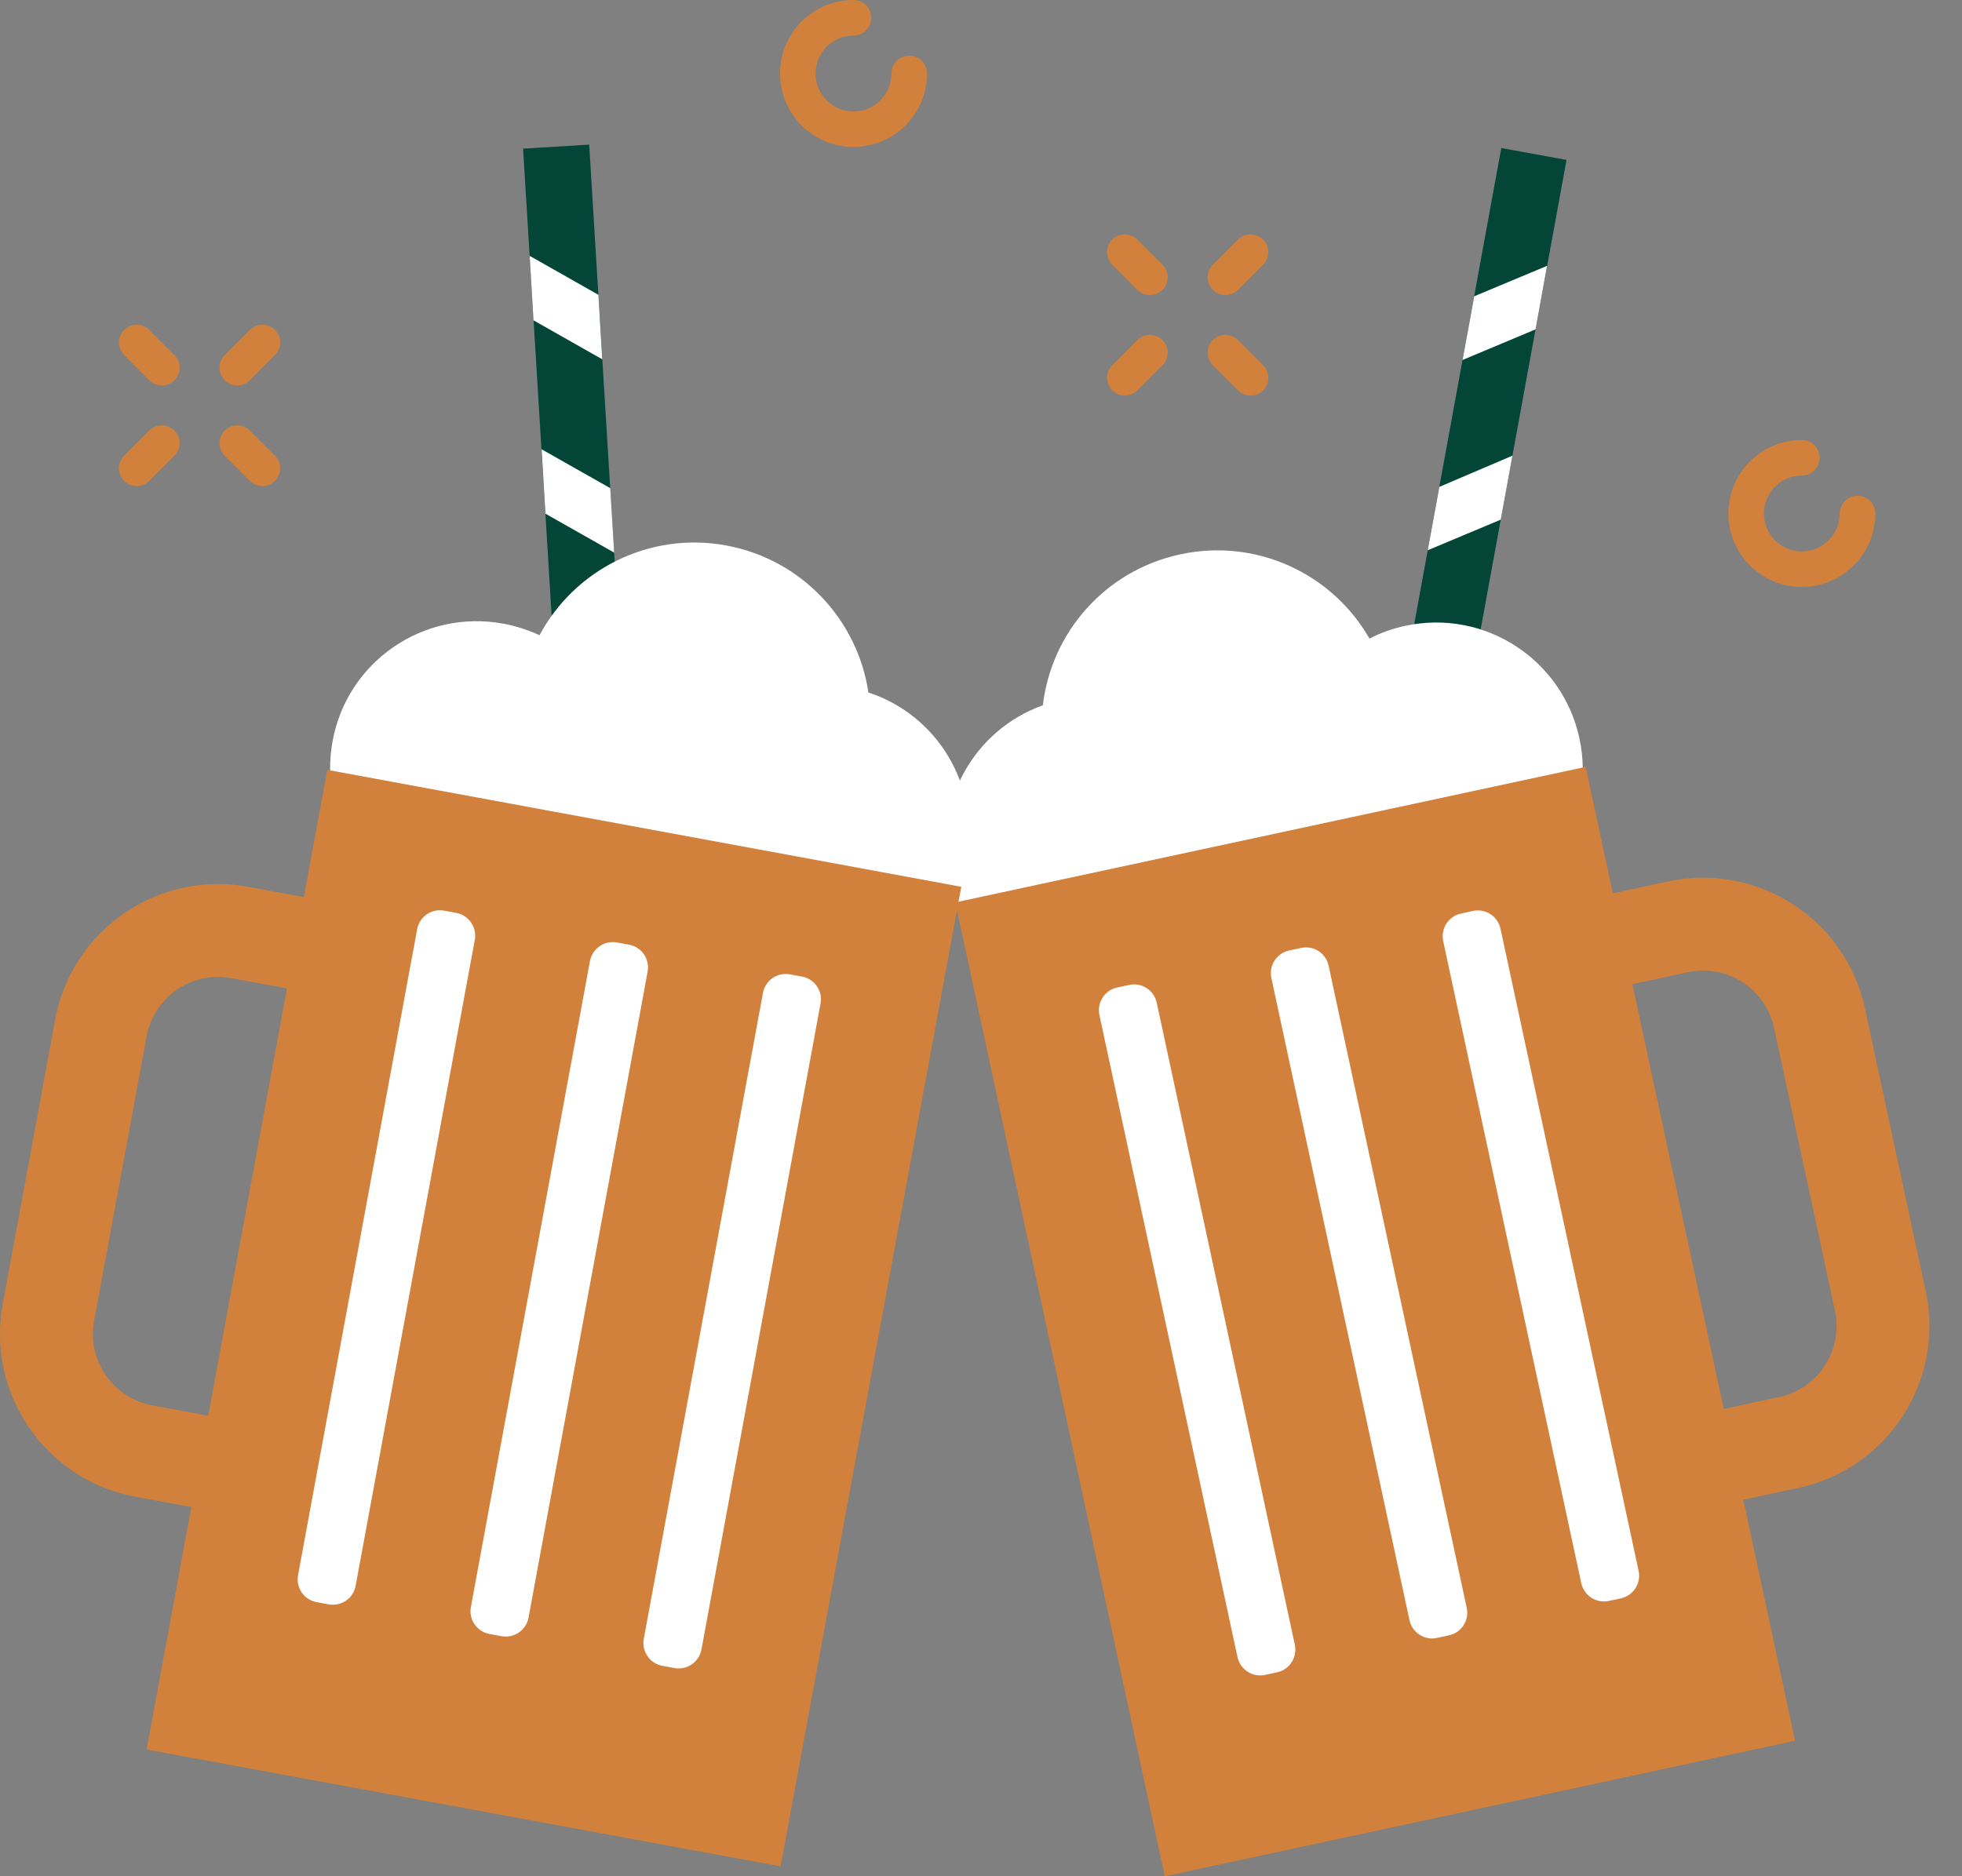 <svg xmlns="http://www.w3.org/2000/svg" fill="none" viewBox="0 0 23 22" height="22" width="23">
<rect x="0" y="0" width="23" height="22" fill="#808080" stroke="none"/>
<g id="Flavor Icon â€“ Classic Root Beer">
<g id="Straws">
<path fill="#034638" d="M17.599 1.736L14.134 20.691L14.898 20.831L18.364 1.875L17.599 1.736Z" id="Vector"></path>
<path fill="white" d="M17.282 3.474L17.145 4.221L18.001 3.862L18.136 3.117L17.282 3.474Z" id="Vector_2"></path>
<path fill="white" d="M16.873 5.709L16.737 6.452L17.593 6.093L17.73 5.343L16.873 5.709Z" id="Vector_3"></path>
<path fill="white" d="M16.471 7.941L16.335 8.686L17.189 8.329L17.325 7.584L16.471 7.941Z" id="Vector_4"></path>
<path fill="white" d="M16.064 10.176L15.929 10.921L16.783 10.563L16.919 9.818L16.064 10.176Z" id="Vector_5"></path>
<path fill="white" d="M15.657 12.41L15.521 13.155L16.376 12.797L16.512 12.053L15.657 12.41Z" id="Vector_6"></path>
<path fill="white" d="M15.251 14.645L15.115 15.389L15.97 15.032L16.105 14.287L15.251 14.645Z" id="Vector_7"></path>
<path fill="white" d="M14.844 16.878L14.708 17.623L15.563 17.265L15.698 16.52L14.844 16.878Z" id="Vector_8"></path>
<path fill="white" d="M14.438 19.112L14.302 19.857L15.156 19.5L15.292 18.755L14.438 19.112Z" id="Vector_9"></path>
<path fill="#034638" d="M6.907 1.696L6.132 1.743L7.307 20.977L8.083 20.93L6.907 1.696Z" id="Vector_10"></path>
<path fill="white" d="M7.015 3.457L7.06 4.213L6.254 3.756L6.209 3L7.015 3.457Z" id="Vector_11"></path>
<path fill="white" d="M7.154 5.724L7.2 6.48L6.394 6.023L6.349 5.268L7.154 5.724Z" id="Vector_12"></path>
<path fill="white" d="M7.287 7.992L7.333 8.748L6.527 8.291L6.481 7.535L7.287 7.992Z" id="Vector_13"></path>
<path fill="white" d="M7.424 10.259L7.469 11.014L6.664 10.557L6.618 9.802L7.424 10.259Z" id="Vector_14"></path>
<path fill="white" d="M7.561 12.525L7.606 13.281L6.8 12.824L6.755 12.068L7.561 12.525Z" id="Vector_15"></path>
<path fill="white" d="M7.696 14.792L7.742 15.547L6.936 15.091L6.891 14.335L7.696 14.792Z" id="Vector_16"></path>
<path fill="white" d="M7.834 17.059L7.88 17.815L7.074 17.358L7.028 16.602L7.834 17.059Z" id="Vector_17"></path>
<path fill="white" d="M7.97 19.326L8.015 20.082L7.21 19.625L7.164 18.869L7.97 19.326Z" id="Vector_18"></path>
</g>
<g id="Mug">
<path fill="white" d="M17.198 10.696C16.562 10.834 15.933 10.6 15.537 10.139C15.299 10.327 15.018 10.463 14.703 10.531C14.592 10.554 14.486 10.569 14.378 10.575C14.163 11.063 13.727 11.442 13.167 11.563C12.239 11.763 11.326 11.173 11.126 10.246C10.945 9.395 11.426 8.555 12.225 8.27C12.325 7.419 12.952 6.69 13.836 6.5C14.734 6.306 15.622 6.731 16.054 7.488C16.183 7.421 16.325 7.369 16.475 7.338C17.402 7.138 18.315 7.73 18.515 8.657C18.716 9.583 18.126 10.498 17.198 10.696Z" id="Vector_19"></path>
<path fill="#D1813B" d="M22.575 15.141L21.862 11.824C21.637 10.778 20.604 10.11 19.558 10.335L18.907 10.475L18.588 8.992L11.199 10.581L13.654 22L21.043 20.411L20.436 17.585L21.087 17.445C22.132 17.22 22.8 16.187 22.575 15.141ZM20.858 16.381L20.207 16.52L19.136 11.54L19.787 11.4C20.245 11.301 20.699 11.594 20.797 12.053L21.511 15.37C21.609 15.829 21.316 16.282 20.858 16.381Z" id="Vector_20"></path>
<path fill="white" d="M13.237 11.549L13.097 11.579C12.95 11.61 12.857 11.755 12.888 11.901L14.507 19.431C14.539 19.577 14.683 19.671 14.83 19.639L14.97 19.609C15.117 19.578 15.21 19.433 15.179 19.286L13.56 11.757C13.528 11.61 13.384 11.517 13.237 11.549Z" id="Vector_21"></path>
<path fill="white" d="M15.253 11.115L15.112 11.145C14.966 11.177 14.872 11.321 14.904 11.468L16.523 18.997C16.554 19.144 16.699 19.237 16.845 19.206L16.986 19.175C17.133 19.144 17.226 18.999 17.194 18.853L15.575 11.323C15.544 11.177 15.399 11.083 15.253 11.115Z" id="Vector_22"></path>
<path fill="white" d="M17.267 10.681L17.127 10.712C16.98 10.743 16.887 10.888 16.918 11.034L18.537 18.564C18.569 18.71 18.713 18.804 18.86 18.772L19 18.742C19.147 18.71 19.241 18.566 19.209 18.419L17.59 10.89C17.559 10.743 17.414 10.65 17.267 10.681Z" id="Vector_23"></path>
</g>
<g id="Mug-2">
<path fill="white" d="M11.33 10.06C11.159 10.992 10.263 11.609 9.331 11.438C8.766 11.332 8.318 10.965 8.091 10.483C7.985 10.481 7.876 10.469 7.766 10.45C7.449 10.392 7.163 10.264 6.92 10.083C6.538 10.556 5.917 10.809 5.277 10.69C4.343 10.519 3.726 9.623 3.899 8.689C4.07 7.757 4.966 7.14 5.9 7.313C6.05 7.34 6.192 7.388 6.325 7.448C6.736 6.679 7.612 6.229 8.514 6.396C9.402 6.56 10.055 7.273 10.18 8.12C10.984 8.382 11.489 9.206 11.33 10.06Z" id="Vector_24"></path>
<path fill="#D1813B" d="M3.837 9.027L3.562 10.519L2.907 10.398C1.855 10.204 0.842 10.902 0.647 11.954L0.032 15.291C-0.162 16.343 0.536 17.356 1.588 17.55L2.243 17.671L1.719 20.514L9.151 21.884L11.269 10.398L3.837 9.027ZM1.786 16.479C1.325 16.394 1.018 15.95 1.103 15.488L1.719 12.151C1.804 11.69 2.248 11.384 2.709 11.469L3.364 11.59L2.441 16.6L1.786 16.479Z" id="Vector_25"></path>
<path fill="white" d="M7.765 19.533L7.907 19.559C8.054 19.586 8.196 19.488 8.223 19.341L9.619 11.767C9.647 11.62 9.549 11.478 9.402 11.451L9.26 11.425C9.113 11.398 8.971 11.495 8.944 11.643L7.547 19.216C7.52 19.364 7.618 19.506 7.765 19.533Z" id="Vector_26"></path>
<path fill="white" d="M5.738 19.159L5.879 19.185C6.027 19.212 6.169 19.115 6.196 18.967L7.592 11.393C7.619 11.246 7.522 11.104 7.374 11.077L7.233 11.051C7.085 11.024 6.944 11.121 6.916 11.269L5.52 18.843C5.493 18.99 5.59 19.132 5.738 19.159Z" id="Vector_27"></path>
<path fill="white" d="M3.712 18.786L3.853 18.812C4.001 18.839 4.142 18.742 4.169 18.594L5.566 11.02C5.593 10.873 5.495 10.731 5.348 10.704L5.206 10.678C5.059 10.651 4.917 10.748 4.89 10.896L3.494 18.47C3.467 18.617 3.564 18.759 3.712 18.786Z" id="Vector_28"></path>
</g>
<path fill="#D1813B" d="M21.122 6.882C20.647 6.882 20.261 6.496 20.261 6.021C20.261 5.546 20.647 5.159 21.122 5.159C21.238 5.159 21.331 5.252 21.331 5.367C21.331 5.483 21.238 5.576 21.122 5.576C20.877 5.576 20.678 5.776 20.678 6.021C20.678 6.266 20.877 6.466 21.122 6.466C21.368 6.466 21.567 6.266 21.567 6.021C21.567 5.906 21.661 5.812 21.776 5.812C21.891 5.812 21.984 5.906 21.984 6.021C21.984 6.496 21.598 6.882 21.122 6.882Z" id="Vector_29"></path>
<path fill="#D1813B" d="M1.898 4.52C1.844 4.52 1.791 4.499 1.75 4.458L1.456 4.163C1.374 4.082 1.374 3.95 1.456 3.869C1.537 3.787 1.669 3.787 1.75 3.869L2.045 4.164C2.127 4.245 2.127 4.377 2.045 4.458C2.005 4.499 1.951 4.52 1.898 4.52Z" id="Vector_30"></path>
<path fill="#D1813B" d="M3.076 5.699C3.023 5.699 2.97 5.679 2.929 5.638L2.634 5.343C2.553 5.262 2.553 5.13 2.634 5.048C2.716 4.967 2.848 4.967 2.929 5.048L3.224 5.343C3.305 5.425 3.305 5.557 3.224 5.638C3.183 5.679 3.13 5.699 3.076 5.699Z" id="Vector_31"></path>
<path fill="#D1813B" d="M1.603 5.699C1.55 5.699 1.496 5.679 1.456 5.638C1.374 5.557 1.374 5.425 1.456 5.343L1.75 5.048C1.832 4.967 1.964 4.967 2.045 5.048C2.127 5.13 2.127 5.262 2.045 5.343L1.75 5.638C1.71 5.679 1.656 5.699 1.603 5.699Z" id="Vector_32"></path>
<path fill="#D1813B" d="M2.782 4.52C2.728 4.52 2.675 4.499 2.634 4.458C2.553 4.377 2.553 4.245 2.634 4.164L2.929 3.869C3.011 3.787 3.142 3.787 3.224 3.869C3.305 3.95 3.305 4.082 3.224 4.163L2.929 4.458C2.888 4.499 2.835 4.52 2.782 4.52Z" id="Vector_33"></path>
<path fill="#D1813B" d="M13.481 3.46C13.427 3.46 13.374 3.44 13.333 3.399L13.039 3.104C12.957 3.022 12.957 2.89 13.039 2.809C13.12 2.728 13.252 2.728 13.333 2.809L13.628 3.104C13.71 3.186 13.71 3.318 13.628 3.399C13.588 3.44 13.534 3.46 13.481 3.46Z" id="Vector_34"></path>
<path fill="#D1813B" d="M14.661 4.639C14.607 4.639 14.554 4.618 14.513 4.578L14.218 4.283C14.137 4.201 14.137 4.069 14.218 3.988C14.3 3.906 14.432 3.906 14.513 3.988L14.808 4.283C14.889 4.364 14.889 4.496 14.808 4.578C14.767 4.618 14.714 4.639 14.661 4.639Z" id="Vector_35"></path>
<path fill="#D1813B" d="M13.186 4.639C13.133 4.639 13.079 4.618 13.039 4.578C12.957 4.496 12.957 4.364 13.039 4.283L13.333 3.988C13.415 3.906 13.547 3.906 13.628 3.988C13.71 4.069 13.71 4.201 13.628 4.283L13.333 4.578C13.293 4.618 13.239 4.639 13.186 4.639Z" id="Vector_36"></path>
<path fill="#D1813B" d="M14.366 3.46C14.312 3.46 14.259 3.44 14.218 3.399C14.137 3.318 14.137 3.186 14.218 3.104L14.513 2.809C14.595 2.728 14.726 2.728 14.808 2.809C14.889 2.89 14.889 3.022 14.808 3.104L14.513 3.399C14.472 3.44 14.419 3.46 14.366 3.46Z" id="Vector_37"></path>
<path fill="#D1813B" d="M10.005 1.723C9.53 1.723 9.144 1.337 9.144 0.862C9.144 0.386 9.53 0 10.005 0C10.12 0 10.214 0.093 10.214 0.208C10.214 0.324 10.12 0.417 10.005 0.417C9.76 0.417 9.56 0.617 9.56 0.862C9.56 1.107 9.76 1.307 10.005 1.307C10.251 1.307 10.45 1.107 10.45 0.862C10.45 0.747 10.543 0.653 10.659 0.653C10.774 0.653 10.867 0.747 10.867 0.862C10.867 1.337 10.481 1.723 10.005 1.723Z" id="Vector_38"></path>
</g>
</svg>
